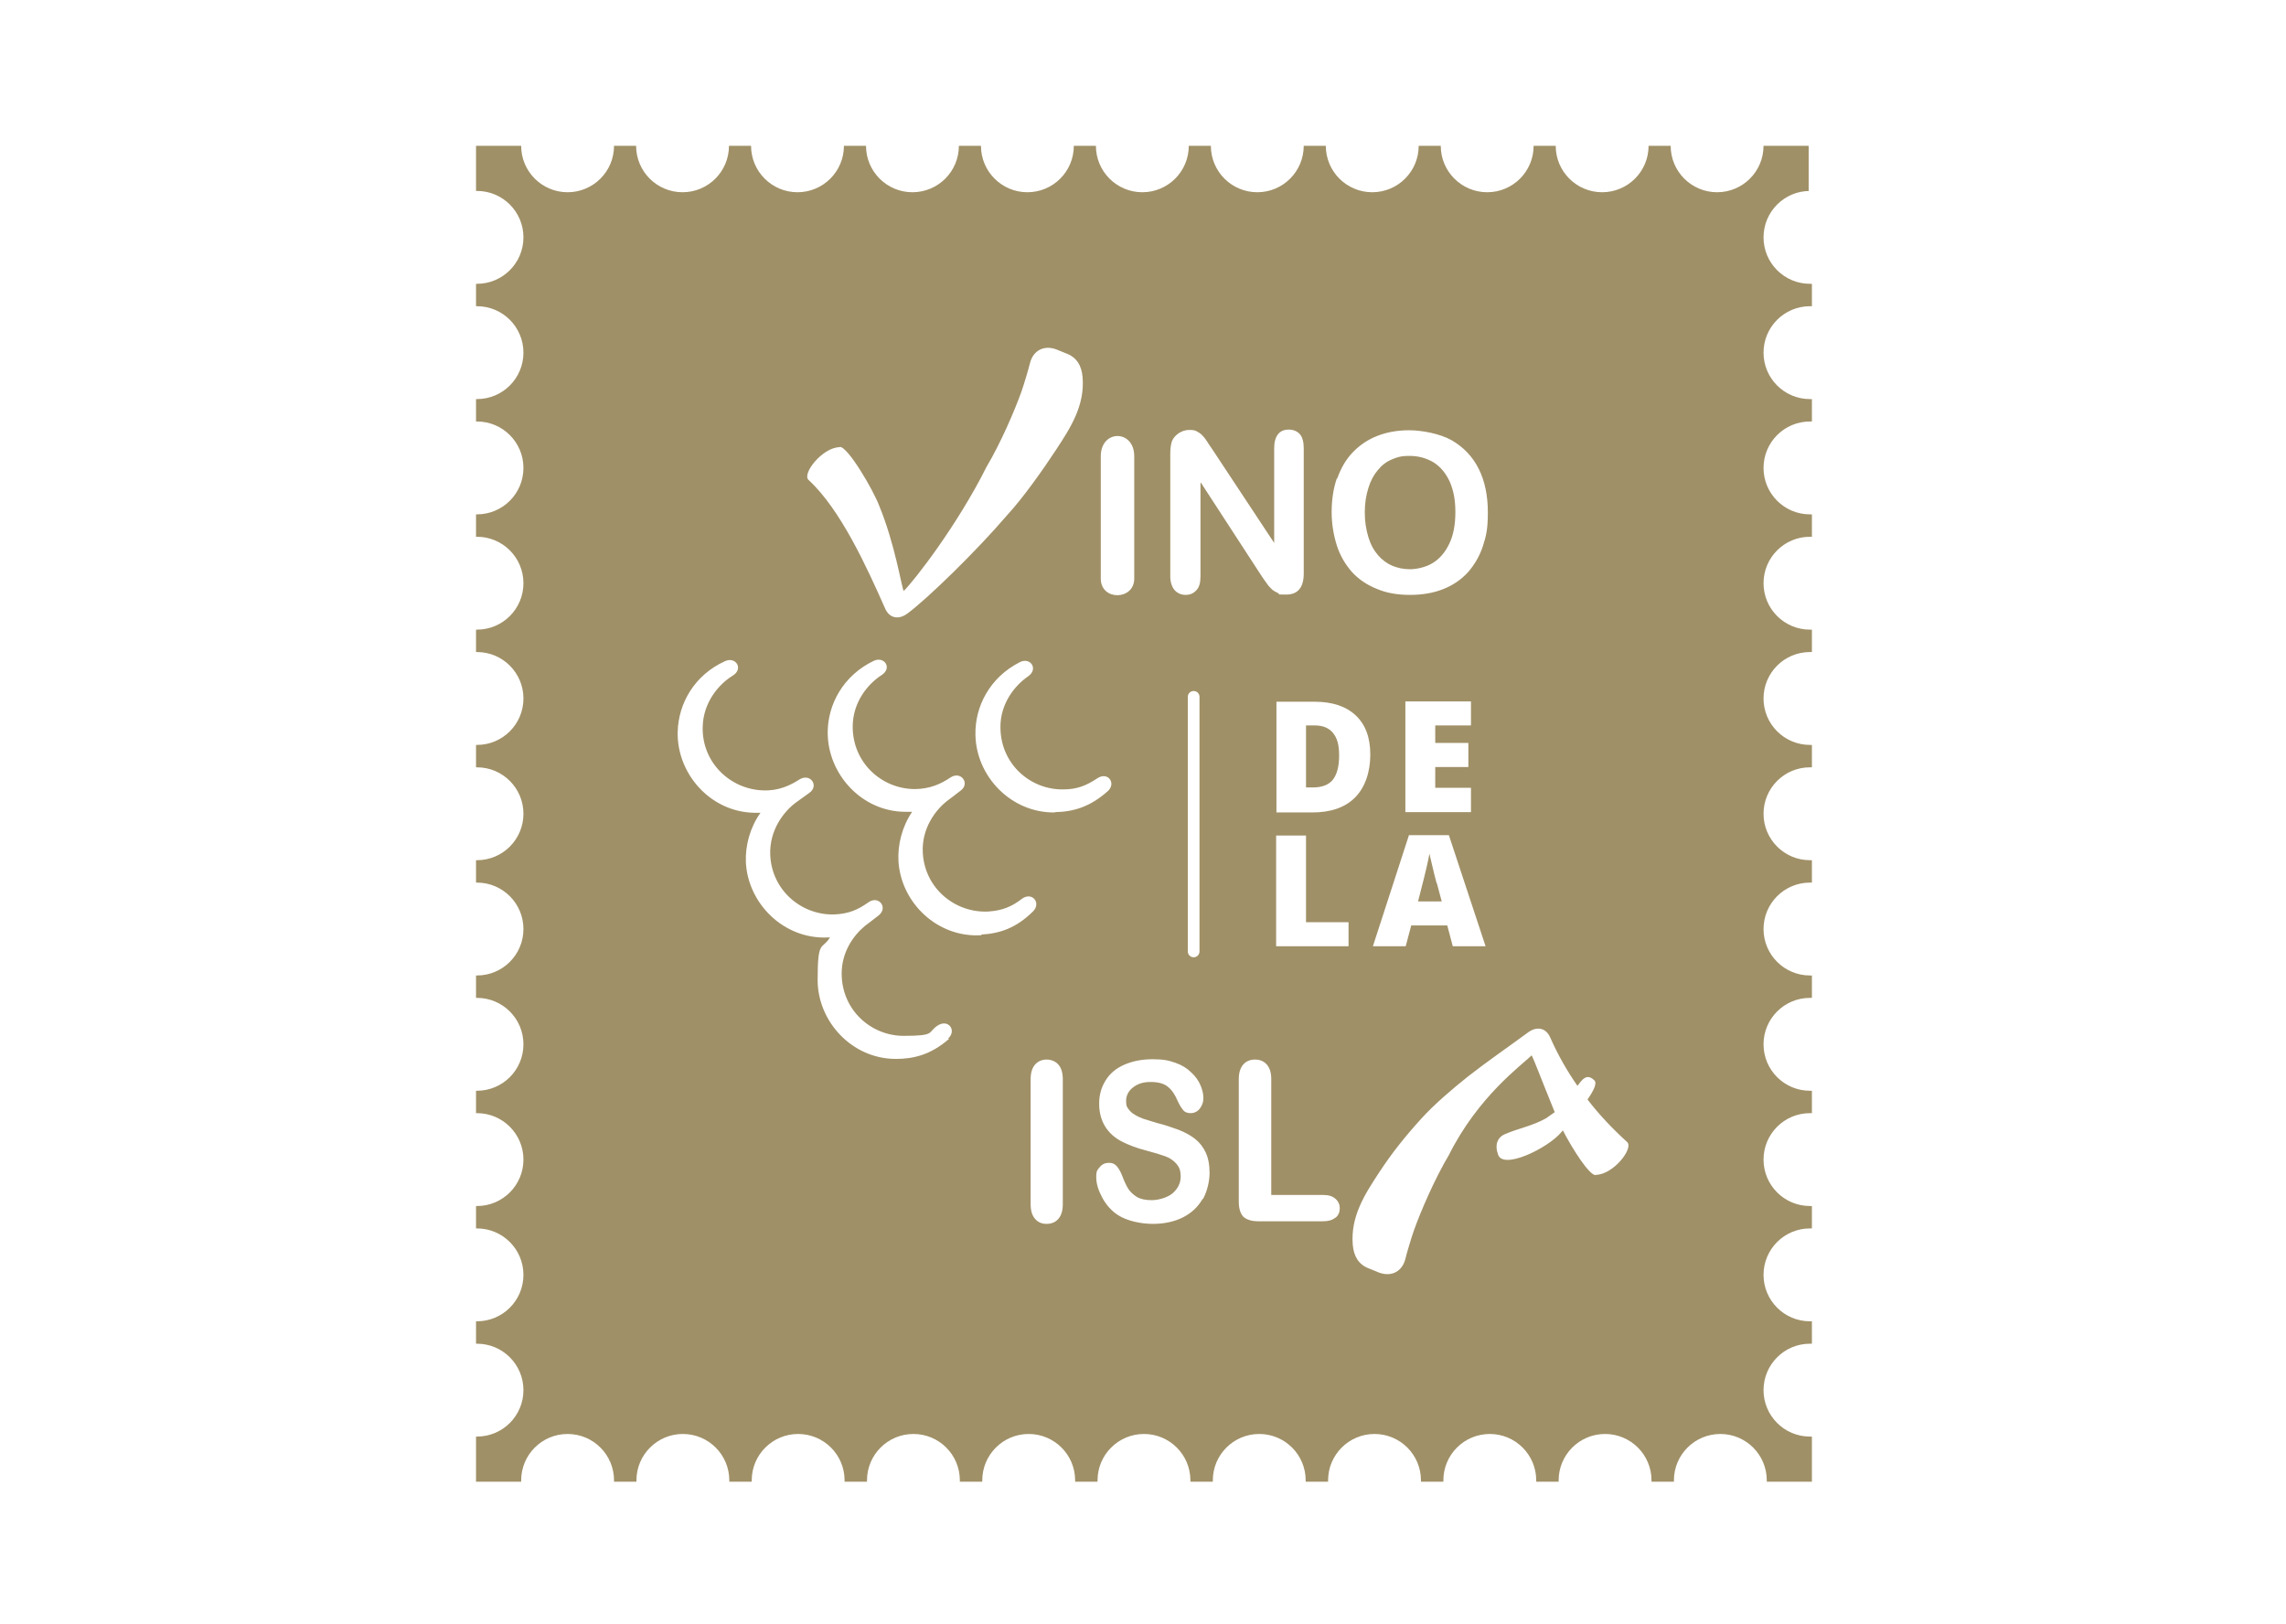<?xml version="1.0" encoding="UTF-8"?>
<svg id="Layer_1" data-name="Layer 1" xmlns="http://www.w3.org/2000/svg" version="1.1" viewBox="0 0 704 500">
  <defs>
    <style>
      .cls-1 {
        fill: #a09067;
        stroke-width: 0px;
      }
    </style>
  </defs>
  <path class="cls-1" d="M410.4,240.2c1.3-1.6,2-4.1,2-7.5s-.6-5.4-1.9-7c-1.2-1.5-3.1-2.3-5.6-2.3h-2.7v19.1h2.1c2.8,0,4.9-.8,6.2-2.4Z"/>
  <path class="cls-1" d="M442.4,271.9c-.3-1.2-.8-2.9-1.2-4.8-.5-2-.8-3.4-1-4.2-.1.8-.4,2.1-.8,3.9-.4,1.8-1.3,5.4-2.7,10.8h7.3l-1.5-5.6Z"/>
  <path class="cls-1" d="M424.3,170.9c1.3,1.5,2.8,2.6,4.4,3.3,1.7.7,3.5,1.1,5.5,1.1s4.9-.6,7-1.9c2.1-1.3,3.8-3.2,5.1-5.9,1.3-2.7,1.9-5.9,1.9-9.8s-.6-6.7-1.7-9.3c-1.2-2.6-2.8-4.6-5-6-2.2-1.3-4.6-2-7.4-2s-3.8.4-5.5,1.1c-1.7.7-3.1,1.8-4.3,3.3-1.2,1.4-2.2,3.2-2.9,5.5-.7,2.2-1.1,4.7-1.1,7.5s.4,5.3,1.1,7.6c.7,2.3,1.7,4.1,3,5.6Z"/>
  <path class="cls-1" d="M556.4,58.8c.2,0,.4,0,.6,0v-13.9h-13.9s0,0,0,0c0,7.9-6.4,14.3-14.3,14.3s-14.3-6.4-14.3-14.3,0,0,0,0h-6.8s0,0,0,0c0,7.9-6.4,14.3-14.3,14.3s-14.3-6.4-14.3-14.3h0s-6.8,0-6.8,0h0c0,7.9-6.4,14.3-14.3,14.3s-14.3-6.4-14.3-14.3,0,0,0,0h-6.8s0,0,0,0c0,7.9-6.4,14.3-14.3,14.3s-14.3-6.4-14.3-14.3,0,0,0,0h-6.8s0,0,0,0c0,7.9-6.4,14.3-14.3,14.3s-14.3-6.4-14.3-14.3,0,0,0,0h-6.8s0,0,0,0c0,7.9-6.4,14.3-14.3,14.3s-14.3-6.4-14.3-14.3,0,0,0,0h-6.8s0,0,0,0c0,7.9-6.4,14.3-14.3,14.3s-14.3-6.4-14.3-14.3h0s-6.8,0-6.8,0h0c0,7.9-6.4,14.3-14.3,14.3s-14.3-6.4-14.3-14.3,0,0,0,0h-6.8s0,0,0,0c0,7.9-6.4,14.3-14.3,14.3s-14.3-6.4-14.3-14.3,0,0,0,0h-6.8c0,7.9-6.4,14.3-14.3,14.3s-14.3-6.4-14.3-14.3,0,0,0,0h-6.8s0,0,0,0c0,7.9-6.4,14.3-14.3,14.3s-14.3-6.4-14.3-14.3,0,0,0,0h-13.9v13.9c0,0,.2,0,.3,0,7.9,0,14.3,6.4,14.3,14.3s-6.4,14.3-14.3,14.3-.2,0-.3,0v6.9c0,0,.2,0,.3,0,7.9,0,14.3,6.4,14.3,14.3s-6.4,14.3-14.3,14.3-.2,0-.3,0v6.9c0,0,.2,0,.3,0,7.9,0,14.3,6.4,14.3,14.3s-6.4,14.3-14.3,14.3-.2,0-.3,0v6.9c0,0,.2,0,.3,0,7.9,0,14.3,6.4,14.3,14.3s-6.4,14.3-14.3,14.3-.2,0-.3,0v6.9c0,0,.2,0,.3,0,7.9,0,14.3,6.4,14.3,14.3s-6.4,14.3-14.3,14.3-.2,0-.3,0v6.9c0,0,.2,0,.3,0,7.9,0,14.3,6.4,14.3,14.3s-6.4,14.3-14.3,14.3-.2,0-.3,0v6.9c0,0,.2,0,.3,0,7.9,0,14.3,6.4,14.3,14.3s-6.4,14.3-14.3,14.3-.2,0-.3,0v6.9c0,0,.2,0,.3,0,7.9,0,14.3,6.4,14.3,14.3s-6.4,14.3-14.3,14.3-.2,0-.3,0v6.9c0,0,.2,0,.3,0,7.9,0,14.3,6.4,14.3,14.3s-6.4,14.3-14.3,14.3-.2,0-.3,0v6.9c0,0,.2,0,.3,0,7.9,0,14.3,6.4,14.3,14.3s-6.4,14.3-14.3,14.3-.2,0-.3,0v6.9c0,0,.2,0,.3,0,7.9,0,14.3,6.4,14.3,14.3s-6.4,14.3-14.3,14.3-.2,0-.3,0v13.9h13.9c0-.1,0-.3,0-.4,0-7.9,6.4-14.3,14.3-14.3s14.3,6.4,14.3,14.3,0,.3,0,.4h6.9c0-.1,0-.3,0-.4,0-7.9,6.4-14.3,14.3-14.3s14.3,6.4,14.3,14.3,0,.3,0,.4h6.9c0-.1,0-.3,0-.4,0-7.9,6.4-14.3,14.3-14.3s14.3,6.4,14.3,14.3,0,.3,0,.4h6.9c0-.1,0-.3,0-.4,0-7.9,6.4-14.3,14.3-14.3s14.3,6.4,14.3,14.3,0,.3,0,.4h6.9c0-.1,0-.3,0-.4,0-7.9,6.4-14.3,14.3-14.3s14.3,6.4,14.3,14.3,0,.3,0,.4h6.9c0-.1,0-.3,0-.4,0-7.9,6.4-14.3,14.3-14.3s14.3,6.4,14.3,14.3,0,.3,0,.4h6.9c0-.1,0-.3,0-.4,0-7.9,6.4-14.3,14.3-14.3s14.3,6.4,14.3,14.3,0,.3,0,.4h6.9c0-.1,0-.3,0-.4,0-7.9,6.4-14.3,14.3-14.3s14.3,6.4,14.3,14.3,0,.3,0,.4h6.9c0-.1,0-.3,0-.4,0-7.9,6.4-14.3,14.3-14.3s14.3,6.4,14.3,14.3,0,.3,0,.4h6.9c0-.1,0-.3,0-.4,0-7.9,6.4-14.3,14.3-14.3s14.3,6.4,14.3,14.3,0,.3,0,.4h6.9c0-.1,0-.3,0-.4,0-7.9,6.4-14.3,14.3-14.3s14.3,6.4,14.3,14.3,0,.3,0,.4h13.9v-13.9c-.2,0-.4,0-.6,0-7.9,0-14.3-6.4-14.3-14.3s6.4-14.3,14.3-14.3.4,0,.6,0v-6.9c-.2,0-.4,0-.6,0-7.9,0-14.3-6.4-14.3-14.3s6.4-14.3,14.3-14.3.4,0,.6,0v-6.9c-.2,0-.4,0-.6,0-7.9,0-14.3-6.4-14.3-14.3s6.4-14.3,14.3-14.3.4,0,.6,0v-6.9c-.2,0-.4,0-.6,0-7.9,0-14.3-6.4-14.3-14.3s6.4-14.3,14.3-14.3.4,0,.6,0v-6.9c-.2,0-.4,0-.6,0-7.9,0-14.3-6.4-14.3-14.3s6.4-14.3,14.3-14.3.4,0,.6,0v-6.9c-.2,0-.4,0-.6,0-7.9,0-14.3-6.4-14.3-14.3s6.4-14.3,14.3-14.3.4,0,.6,0v-6.9c-.2,0-.4,0-.6,0-7.9,0-14.3-6.4-14.3-14.3s6.4-14.3,14.3-14.3.4,0,.6,0v-6.9c-.2,0-.4,0-.6,0-7.9,0-14.3-6.4-14.3-14.3s6.4-14.3,14.3-14.3.4,0,.6,0v-6.9c-.2,0-.4,0-.6,0-7.9,0-14.3-6.4-14.3-14.3s6.4-14.3,14.3-14.3.4,0,.6,0v-6.9c-.2,0-.4,0-.6,0-7.9,0-14.3-6.4-14.3-14.3s6.4-14.3,14.3-14.3.4,0,.6,0v-6.9c-.2,0-.4,0-.6,0-7.9,0-14.3-6.4-14.3-14.3s6.4-14.3,14.3-14.3ZM411.8,147.4c1.1-3.1,2.6-5.8,4.7-8,2.1-2.2,4.5-3.9,7.5-5.1s6.3-1.8,10-1.8,9.4,1,13.1,3.1c3.6,2.1,6.4,5,8.3,8.8,1.9,3.8,2.8,8.3,2.8,13.4s-.5,7.2-1.5,10.3c-1,3.1-2.6,5.8-4.6,8.1-2.1,2.3-4.6,4-7.6,5.2-3,1.2-6.4,1.8-10.3,1.8s-7.3-.6-10.3-1.9c-3-1.2-5.6-3-7.6-5.2-2-2.3-3.6-5-4.6-8.1-1-3.2-1.6-6.6-1.6-10.3s.5-7.2,1.6-10.4ZM452.2,228.8v7.4h-10.2v6.4h11v7.5h-20.2v-34.1h20.2v7.4h-11v5.4h10.2ZM433.9,257.2h12.3l11.3,34.2h-10.1l-1.7-6.4h-11.1l-1.7,6.4h-10.1l11.1-34.2ZM404.8,216.1c5.5,0,9.7,1.4,12.7,4.2,3,2.8,4.5,6.8,4.5,12.1s-1.6,10.1-4.7,13.2-7.5,4.6-13.2,4.6h-11v-34.1h11.8ZM339,140.5c0-8.3,10.3-8.3,10.3,0v37.7c0,6.7-10.3,6.9-10.3,0v-37.7ZM258.6,137.6c2.6,0,10.3,13.3,12.1,18,4.9,11.8,6.9,25,7.6,26.4,3.2-3.1,16.5-20.2,25.5-38.2,4.4-7.4,8.7-17.4,10.8-23.3.8-2.3,2.2-7,2.6-8.7,1-3.9,4.3-5.6,8.1-4.2,1.1.4,2.1.9,3.2,1.3,3.1,1.2,4.6,3.7,4.9,7.3.7,8.7-3.7,15.5-8.1,22.2-4,6.1-10.2,14.9-15.1,20.2-9.5,11.1-24.6,25.8-30.7,30.3-2.8,2.1-5.7,1.5-7-1.7-5.5-12.4-13.6-30.3-23.5-39.4-2.1-1.9,4.3-10.1,9.7-10.1ZM292.3,319.9c-5.6,4.9-10.9,6.2-16.4,6.2-13.6,0-24.1-11.6-24.1-24.3s1.3-9.1,3.8-13.1c-.2,0-.4,0-.7,0-13.6.6-24.6-10.5-25.2-23.2-.2-5.2,1.3-10.7,4.5-15.2-.7,0-1.3,0-2,0-13.6-.3-23.8-12.2-23.5-24.9.2-8.7,5.1-17.5,14.6-21.8,3.3-1.5,5.8,2.4,2.3,4.5-4.2,2.6-9,8.1-9.2,15.7-.3,11.1,8.6,19.3,18.6,19.6,4.7.2,8.3-1.5,11.1-3.3,3.4-2.2,6.3,1.9,3.1,4.1-1.3.9-3.7,2.7-3.9,2.8-4,2.9-8.4,8.7-8.1,16.3.5,11.1,9.9,18.7,19.9,18.3,4.2-.2,7.1-1.4,10.3-3.7,3.2-2.3,6.2,1.6,3.2,4-1.6,1.3-2.8,2.1-4.3,3.3-3.6,3-7.1,8.1-7.1,14.6,0,11.2,9,19.2,19.1,19.2s7.2-1.1,10.5-3.2c3.3-2.1,5.9,1.6,3.2,4ZM302.3,288c-13.6.9-24.8-10-25.6-22.7-.3-5.2,1.1-10.7,4.2-15.3-.7,0-1.3,0-2,0-13.6,0-24-11.7-24-24.4,0-8.7,4.8-17.6,14.2-22.1,3.2-1.5,5.8,2.2,2.4,4.4-4.2,2.7-8.9,8.3-8.9,15.9,0,11.1,8.9,19.1,19,19.2,4.7,0,8.2-1.6,11-3.5,3.3-2.3,6.3,1.8,3.2,4-1.3,1-3.6,2.8-3.8,2.9-4,3-8.3,8.9-7.8,16.4.7,11.1,10.3,18.5,20.3,17.9,4.2-.3,7.1-1.5,10.2-3.9,3.1-2.3,6,1.2,3.5,3.8-5.3,5.3-10.5,6.9-16,7.2ZM327.3,370.9c0,2-.5,3.5-1.4,4.5-.9,1-2.1,1.5-3.6,1.5s-2.6-.5-3.5-1.5c-.9-1-1.4-2.5-1.4-4.5v-38.6c0-2,.5-3.5,1.4-4.5.9-1,2.1-1.5,3.5-1.5s2.7.5,3.6,1.5,1.4,2.5,1.4,4.5v38.6ZM324.9,250.2c-13.6.2-24.3-11.2-24.5-23.9-.2-8.7,4.4-17.7,13.7-22.4,3.2-1.6,5.8,2.1,2.5,4.4-4.1,2.8-8.7,8.5-8.5,16,.2,11.2,9.4,19,19.4,18.8,4.2,0,7.1-1.2,10.4-3.4,3.3-2.2,5.9,1.5,3.3,3.9-5.6,5-10.8,6.4-16.3,6.5ZM370.3,369.3c-1.4,2.4-3.3,4.2-6,5.6-2.6,1.3-5.7,2-9.3,2s-7.9-.9-10.7-2.7c-2-1.3-3.6-3.1-4.8-5.3-1.2-2.2-1.9-4.3-1.9-6.4s.4-2.2,1.1-3.1c.7-.9,1.7-1.3,2.8-1.3s1.7.3,2.4,1c.6.7,1.2,1.7,1.7,3,.6,1.6,1.2,2.9,1.8,3.9.6,1,1.6,1.9,2.7,2.6,1.2.7,2.7,1,4.6,1s4.7-.7,6.4-2.1c1.6-1.4,2.5-3.1,2.5-5.1s-.4-2.9-1.3-4c-.9-1-2-1.8-3.4-2.3-1.4-.5-3.3-1.1-5.6-1.7-3.1-.8-5.8-1.8-7.9-2.9-2.1-1.1-3.8-2.6-5-4.5-1.2-1.9-1.9-4.3-1.9-7.1s.7-5.1,2-7.2c1.3-2.1,3.2-3.7,5.7-4.8,2.5-1.1,5.4-1.7,8.8-1.7s5,.4,7,1.1c2,.7,3.6,1.7,4.9,3,1.3,1.2,2.2,2.5,2.8,3.9.6,1.4.9,2.7.9,4s-.4,2.2-1.1,3.2c-.7.9-1.7,1.4-2.8,1.4s-1.8-.3-2.3-.9c-.5-.6-1.1-1.5-1.7-2.8-.8-1.9-1.7-3.3-2.9-4.3-1.1-1-2.9-1.6-5.4-1.6s-4.1.6-5.5,1.7c-1.4,1.1-2.1,2.5-2.1,4.1s.2,1.8.7,2.5c.5.7,1.1,1.3,2,1.8.8.5,1.7.9,2.5,1.2.9.3,2.3.7,4.2,1.3,2.5.6,4.7,1.4,6.7,2.1,2,.8,3.7,1.7,5.1,2.8,1.4,1.1,2.5,2.5,3.3,4.2.8,1.7,1.2,3.8,1.2,6.3s-.7,5.6-2,8ZM365.8,293v-78.4c0-1,.8-1.8,1.8-1.8s1.8.8,1.8,1.8v78.4c0,1-.8,1.8-1.8,1.8s-1.8-.8-1.8-1.8ZM369.7,148.9v28.7c0,1.9-.4,3.3-1.3,4.2-.9,1-2,1.4-3.3,1.4s-2.5-.5-3.4-1.5c-.8-1-1.3-2.4-1.3-4.2v-37.8c0-1.6.2-2.9.5-3.8.4-1,1.1-1.8,2.1-2.5,1-.6,2-1,3.2-1s1.7.1,2.3.4c.6.3,1.2.7,1.7,1.2.5.5,1,1.1,1.5,1.9.5.8,1,1.6,1.6,2.4l19.1,28.9v-29.2c0-1.9.4-3.3,1.2-4.3s1.9-1.4,3.3-1.4,2.6.5,3.4,1.4c.8.9,1.2,2.4,1.2,4.3v38.6c0,4.3-1.8,6.5-5.4,6.5s-1.7-.1-2.4-.4c-.7-.3-1.4-.7-2-1.2-.6-.6-1.2-1.2-1.7-2-.5-.7-1.1-1.5-1.6-2.3l-18.6-28.6ZM411.2,375c-.8.7-2.1,1.1-3.7,1.1h-19.9c-2.2,0-3.7-.5-4.7-1.4-.9-1-1.4-2.5-1.4-4.6v-37.8c0-2,.5-3.5,1.4-4.5.9-1,2.1-1.5,3.6-1.5s2.7.5,3.6,1.5,1.4,2.5,1.4,4.5v35.7h16.1c1.6,0,2.8.4,3.7,1.2.9.8,1.3,1.8,1.3,2.9s-.4,2.2-1.3,2.9ZM415.3,291.4h-22.3v-34.1h9.2v26.7h13.1v7.4ZM491.4,361.9c-2,0-7.1-8-10.1-13.8-.2.2-.3.4-.5.6-4.1,4.9-18.2,11.8-19.5,6.7-1-2.7-.2-5.1,2.1-6.1,4.1-1.8,8.4-2.5,12.7-4.9.7-.5,1.6-1.1,2.7-1.9-4.4-10.8-6.4-16.2-7.1-17.5-3.2,3.1-16.5,12.7-25.5,30.7-4.4,7.4-8.7,17.4-10.8,23.3-.8,2.3-2.2,7-2.6,8.7-1,3.9-4.3,5.6-8.1,4.2-1.1-.4-2.1-.9-3.2-1.3-3.1-1.2-4.6-3.7-4.9-7.3-.7-8.7,3.7-15.5,8.1-22.2,4-6.1,8.1-11.2,13-16.6,4.1-4.5,9.5-9.1,14.4-13,6-4.7,12.3-9,18.4-13.5,2.8-2.1,5.7-1.5,7,1.7,2.3,5.2,5.1,10.1,8.3,14.7,1.5-2,2.8-3.9,5.1-1.8,1,.8.2,2.8-2,6,3.6,4.7,7.7,9,12.2,13.1,2.1,1.9-4.3,10.1-9.7,10.1Z"/>
</svg>